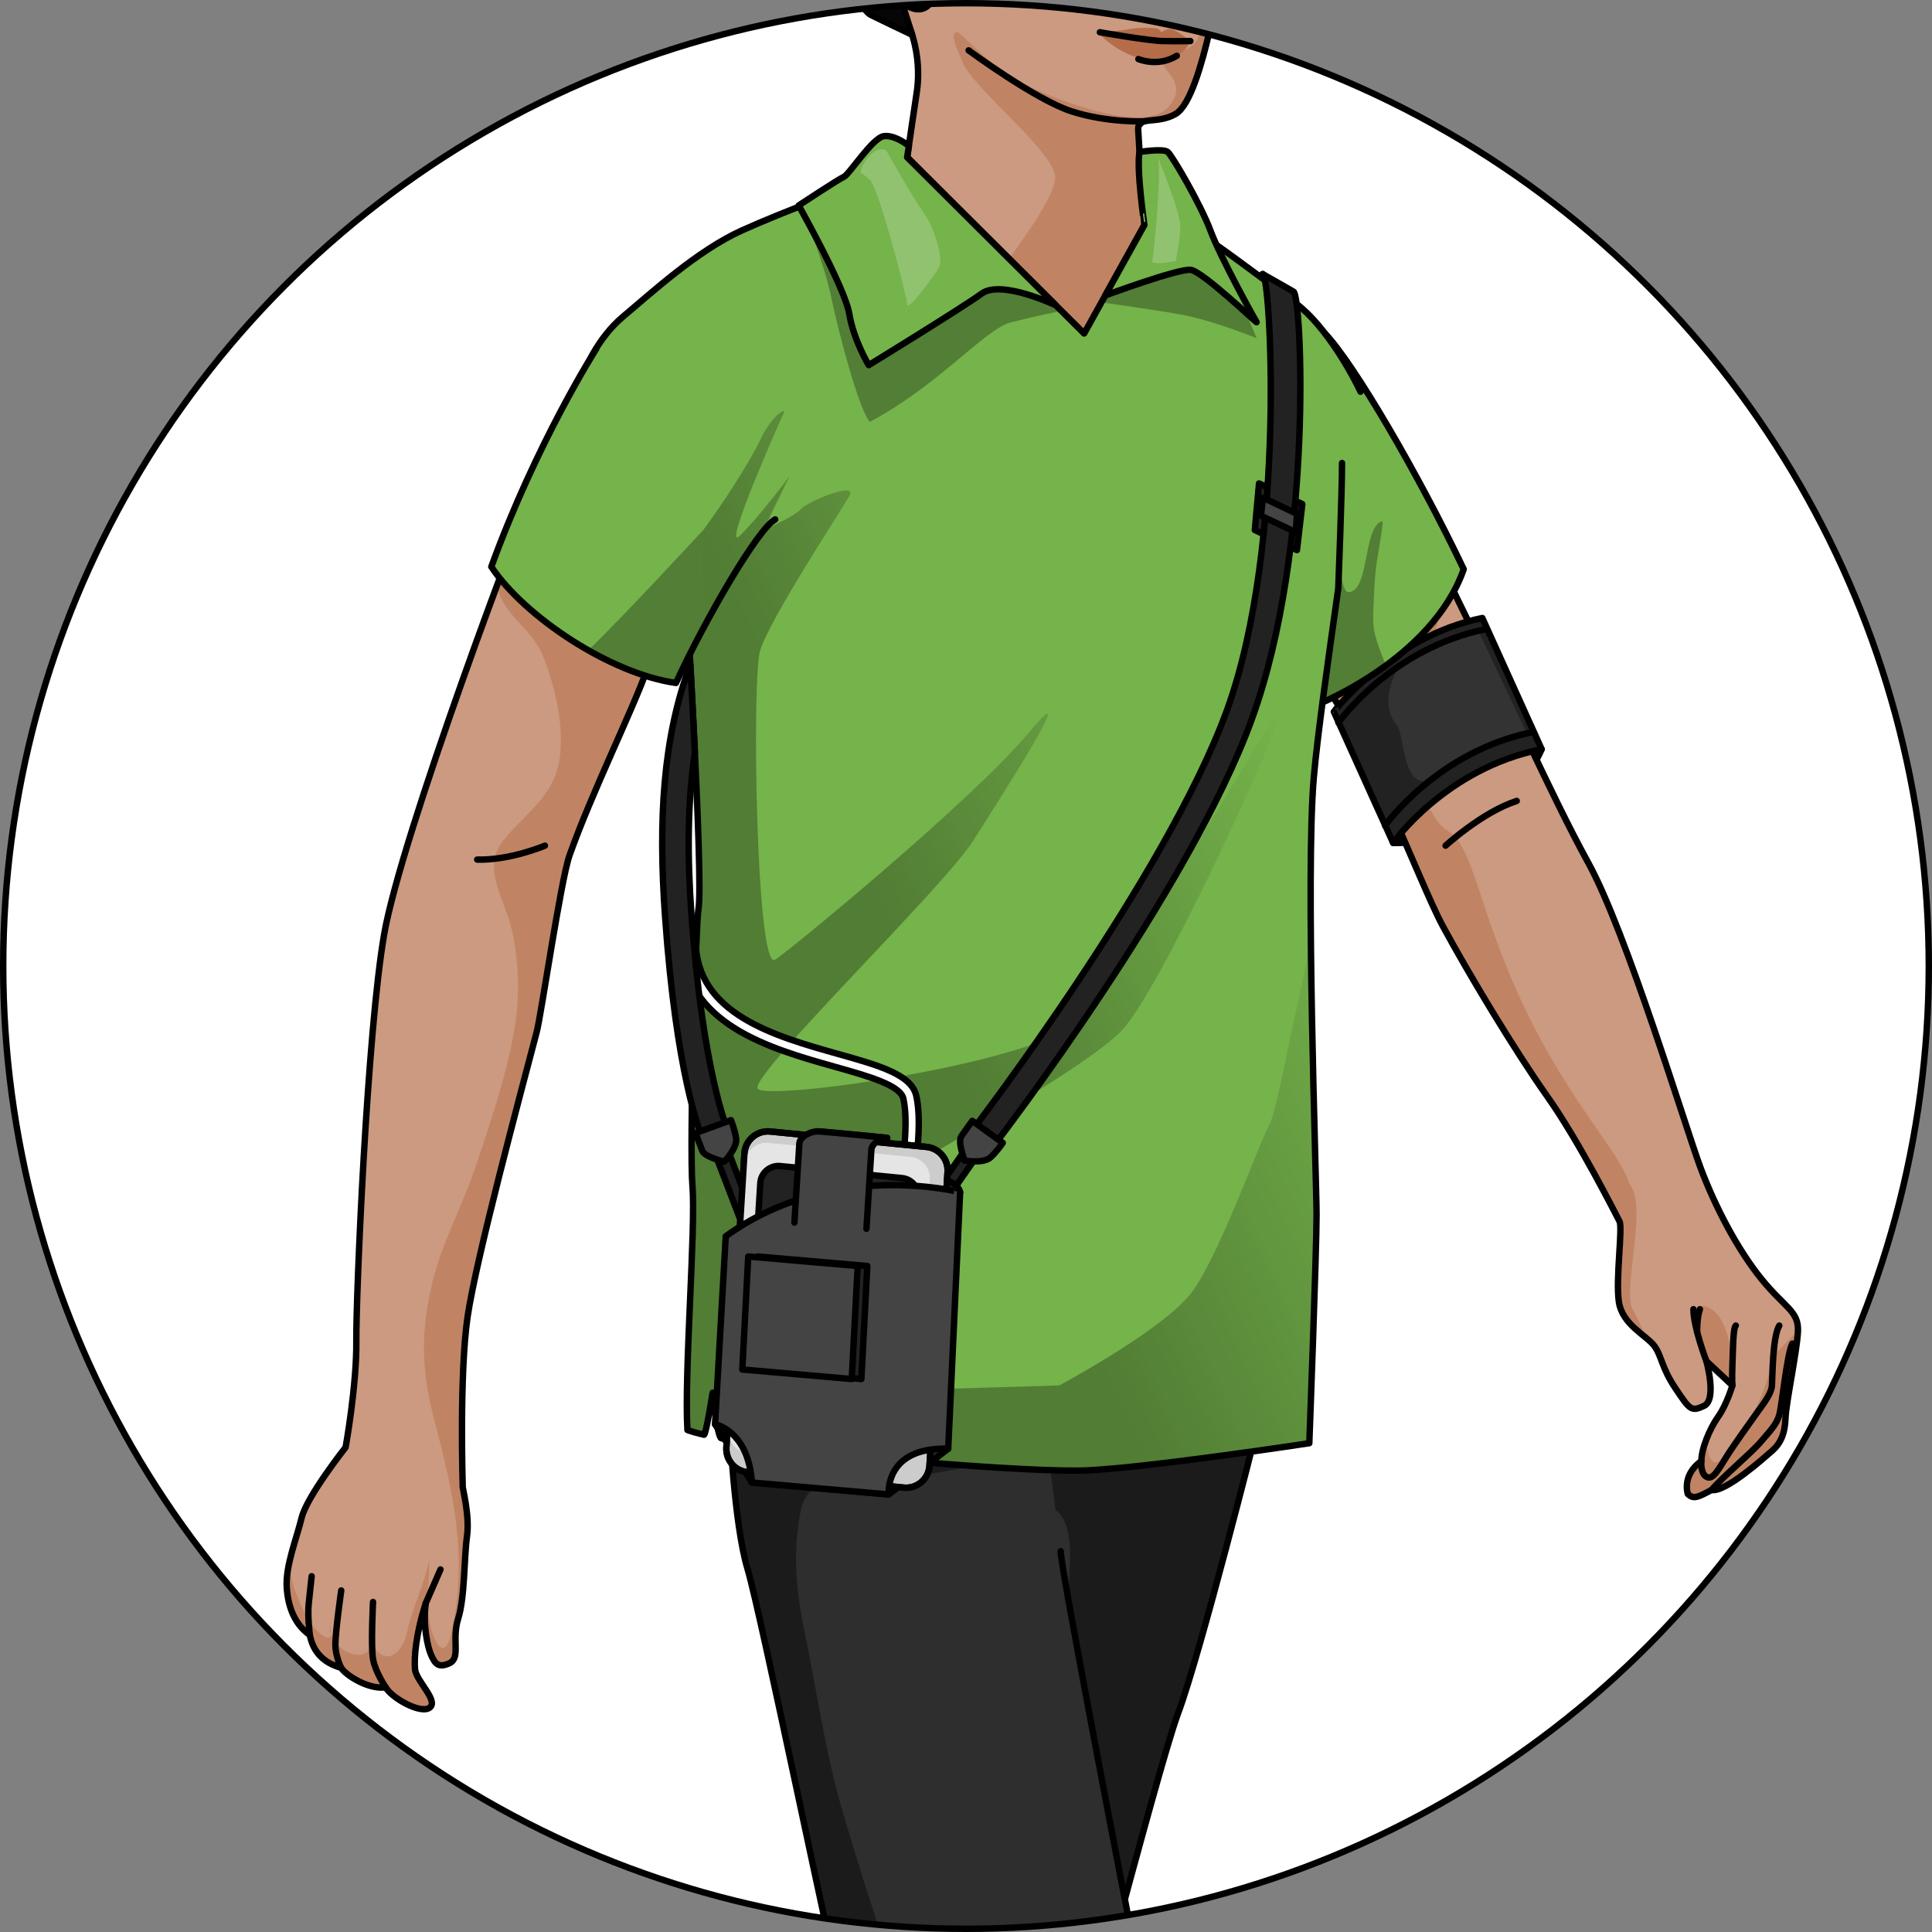 <?xml version="1.0" encoding="utf-8"?>
<!-- Generator: Adobe Illustrator 26.4.1, SVG Export Plug-In . SVG Version: 6.00 Build 0)  -->
<svg version="1.1" id="Camada_1" xmlns="http://www.w3.org/2000/svg" xmlns:xlink="http://www.w3.org/1999/xlink" x="0px" y="0px"
	 width="301px" height="301px" viewBox="0 0 301 301" enable-background="new 0 0 301 301" xml:space="preserve">
<rect x="0" y="0" width="301" height="301" fill="#808080" stroke="none"/>
<g>
	<g>
		<defs>
			<circle id="SVGID_1_" cx="150.5" cy="150.5" r="150"/>
		</defs>
		<clipPath id="SVGID_00000117676602042575632080000005219817462426296448_">
			<use xlink:href="#SVGID_1_"  overflow="visible"/>
		</clipPath>
		<g clip-path="url(#SVGID_00000117676602042575632080000005219817462426296448_)">
			<circle fill="#FFFFFF" cx="150.5" cy="150.5" r="150"/>
			<g>
				<path fill="#222222" stroke="#000000" stroke-linecap="round" stroke-linejoin="round" stroke-miterlimit="10" d="
					M240.184,116.729c0,0-5.886,14.905-23.138,14.597l-1.262-17.296L240.184,116.729z"/>
				<g>
					<g>
						<path fill="#EFEFEF" d="M112.325,426.448l6.068,4.704l-6.068,8.248H90.221c0,0-4.168-7.583-4.168-8.365
							c0-0.782,1.303-5.992,1.303-5.992l8.597-5.21"/>
						<path fill="#2E2E2E" d="M195.775,222.793c0,0-8.683,34.592-12.203,44.049c-3.52,9.458-17.236,64.137-20.822,72.351
							c-3.585,8.213-33.047,49.156-33.92,54.243c-0.873,5.089-2.293,11.989-2.817,16.423c-0.523,4.434-4.93,6.535-5.909,9.462
							c-0.978,2.928,2.253,4.911-0.913,5.32c-3.167,0.41-5.185,1.075-5.185,1.075l3.315,2.89c0,0-15.612,4.941-21.434,4.181
							c-5.82-0.76-10.947-6.967-10.947-6.967s3.331-5.53,2.57-8.042c-0.759-2.512,0.359-10.415,0.868-11.994
							c0.509-1.579,6.495-3.173,6.495-3.173s-0.95-11.114,1.424-15.232c2.372-4.116,15.733-30.636,18.006-38.342
							c2.274-7.705,4.846-12.978,7.714-15.819c2.868-2.843,5.187-3.874,5.776-5.914c0.588-2.043,0.484-4.204,1.773-7.554
							c1.289-3.35,2.831-3.955,2.546-4.976c-0.287-1.022,1.239-14.067,1.239-15.241c0-1.173-2.581-74.862-2.581-74.862
							L195.775,222.793z"/>
						<path fill="#1B1B1B" d="M183.572,266.843c3.52-9.457,12.203-44.049,12.203-44.049l-65.006,1.877c0,0,0.041,1.17,0.112,3.215
							c2.186,0.245,4.379,0.588,6.63,1.309c4.721,1.51,9.081,2.036,13.961,2.655c3.462,0.439,10.539,1.33,13.257,3.637
							c2.134,1.812,2.112,6.499,1.9,9.004c-0.126,1.485,0.096,4.302-0.274,5.603c-0.497,1.757-1.868,2.163-3.178,3.321
							c-3.073,2.718-7.134,6.905-9.235,10.458c-3.058,5.171-3.772,10.607-7.63,15.567c-3.062,3.939-6.612,7.147-10.649,10.076
							c-0.799,0.579-1.678,1.157-2.582,1.749c0.166,4.883,0.269,8.036,0.269,8.27c0,1.174-1.526,14.219-1.239,15.241
							c0.286,1.022-1.257,1.626-2.546,4.976c-0.804,2.09-1.066,3.718-1.292,5.142c0.242,1.293,0.481,2.587,0.718,3.875
							c1.91,10.384,4.081,22.334,0.518,32.466c-1.455,4.134-2.514,4.469-5.924,6.755c-2.801,1.878-2.168,3.307-2.638,6.725
							c-0.79,5.752-1.118,11.626-1.365,17.471c-0.203,4.83,1.242,11.054,0.017,15.732c-1.105,4.214-13.138,5.92-12.579,8.245
							c0.46,1.912,6.733,1.709,6.613,3.737c-0.124,2.093-6.384,1.708-7.678,1.656c-4.979-0.205-9.721-6.141-14.258-5.276
							c0.514,3.033,2.47,4.942,4.948,6.939c3.342,2.694,6.933,1.388,10.274,3.32c-2.104,4.246-7.885,5.072-12.626,5.897
							c0.526,0.155,1.056,0.286,1.596,0.356c5.823,0.76,21.434-4.181,21.434-4.181l-3.315-2.89c0,0,2.018-0.665,5.185-1.075
							c3.166-0.409-0.065-2.392,0.913-5.32c0.979-2.928,5.387-5.028,5.909-9.462c0.524-4.434,1.944-11.334,2.817-16.423
							c0.874-5.088,30.335-46.03,33.92-54.243C166.336,330.98,180.052,276.3,183.572,266.843z"/>
						<path fill="none" stroke="#000000" stroke-linecap="round" stroke-linejoin="round" stroke-miterlimit="10" d="
							M195.775,222.793c0,0-8.683,34.592-12.203,44.049c-3.52,9.458-17.236,64.137-20.822,72.351
							c-3.585,8.213-33.047,49.156-33.92,54.243c-0.873,5.089-2.293,11.989-2.817,16.423c-0.523,4.434-4.93,6.535-5.909,9.462
							c-0.978,2.928,2.253,4.911-0.913,5.32c-3.167,0.41-5.185,1.075-5.185,1.075l3.315,2.89c0,0-15.612,4.941-21.434,4.181
							c-5.82-0.76-10.947-6.967-10.947-6.967s3.331-5.53,2.57-8.042c-0.759-2.512,0.359-10.415,0.868-11.994
							c0.509-1.579,6.495-3.173,6.495-3.173s-0.95-11.114,1.424-15.232c2.372-4.116,15.733-30.636,18.006-38.342
							c2.274-7.705,4.846-12.978,7.714-15.819c2.868-2.843,5.187-3.874,5.776-5.914c0.588-2.043,0.484-4.204,1.773-7.554
							c1.289-3.35,2.831-3.955,2.546-4.976c-0.287-1.022,1.239-14.067,1.239-15.241c0-1.173-2.581-74.862-2.581-74.862
							L195.775,222.793z"/>
						<path fill="#746060" d="M115.666,429.11c0,0,2.157,1.428,3.275,2.543c1.118,1.115,3.786,11.93,7.311,17.059
							c3.526,5.128,11.195,6.921,14.217,8.034c3.024,1.114,5.941,4.234,5.518,8.09c-0.422,3.857-8.875,4.549-12.385,4.186
							c-3.508-0.364-24.98-8.452-31.23-12.263c-6.251-3.81-20.936-7.043-22.029-8.303c-1.093-1.259-1.82-4.653-1.707-5.321
							c0.115-0.667,0.868-5.061,2.991-9.103c2.121-4.04,2.974-6.439,4.272-6.172c1.299,0.267,4.939,7.991,10.437,7.862
							C101.835,435.594,112.741,428.681,115.666,429.11z"/>
						<path fill="#5F4848" d="M145.987,464.835c0.241-2.191-0.6-4.144-1.923-5.626c-2.524,0.35-5.023,1.139-7.482,1.548
							c-6.412,1.069-14.953,0.589-20.958-2.107c-5.202-2.336-6.901-7.156-9.971-11.553c-2.809-4.022-5.775-6.157-10.178-2.892
							c-1.778,1.319-2.362,3.121-4.736,3.478c-3.447,0.518-6.935-1.773-8.822-4.503c-1.302-1.883-1.664-4.095-1.559-6.322
							c-1.169,3.058-1.636,5.763-1.724,6.275c-0.113,0.668,0.614,4.062,1.707,5.321c1.093,1.26,15.778,4.493,22.029,8.303
							c6.25,3.81,27.722,11.899,31.23,12.263C137.112,469.384,145.565,468.692,145.987,464.835z"/>
						<path fill="none" stroke="#000000" stroke-linecap="round" stroke-linejoin="round" stroke-miterlimit="10" d="
							M115.666,429.11c0,0,2.157,1.428,3.275,2.543c1.118,1.115,3.786,11.93,7.311,17.059c3.526,5.128,11.195,6.921,14.217,8.034
							c3.024,1.114,5.941,4.234,5.518,8.09c-0.422,3.857-8.875,4.549-12.385,4.186c-3.508-0.364-24.98-8.452-31.23-12.263
							c-6.251-3.81-20.936-7.043-22.029-8.303c-1.093-1.259-1.82-4.653-1.707-5.321c0.115-0.667,0.868-5.061,2.991-9.103
							c2.121-4.04,2.974-6.439,4.272-6.172c1.299,0.267,4.939,7.991,10.437,7.862C101.835,435.594,112.741,428.681,115.666,429.11z"
							/>
						<path fill="#EFEFEF" d="M78.635,443.134c0,0,3.406,5.136,13.728,8.811c10.323,3.676,23.13,11.813,32.617,12.971
							c9.485,1.156,16.4,1.99,16.699-2.726c2.145-0.703,3.758-0.86,3.758-0.86l0.635,3.043l1.06,3.516c0,0-5.305,3.851-14.844,1.857
							c-9.538-1.993-17.255-2.125-26.063-7.684c-8.809-5.559-11.993-5.035-16.252-5.885c-4.261-0.848-12.069-4.604-13.5-6.678
							C77.018,445.623,78.635,443.134,78.635,443.134z"/>
						<path fill="none" stroke="#000000" stroke-linecap="round" stroke-linejoin="round" stroke-miterlimit="10" d="
							M78.635,443.134c0,0,3.406,5.136,13.728,8.811c10.323,3.676,23.13,11.813,32.617,12.971c9.485,1.156,16.4,1.99,16.699-2.726
							c2.145-0.703,3.758-0.86,3.758-0.86l0.635,3.043l1.06,3.516c0,0-5.305,3.851-14.844,1.857
							c-9.538-1.993-17.255-2.125-26.063-7.684c-8.809-5.559-11.993-5.035-16.252-5.885c-4.261-0.848-12.069-4.604-13.5-6.678
							C77.018,445.623,78.635,443.134,78.635,443.134z"/>
						<path fill="#CB9A80" d="M209.797,56.3c0,0,16.545,36.257,20.593,43.649c4.048,7.392,11.166,23.772,17.072,34.498
							c5.909,10.725,15.138,41.186,17.425,47.346c2.287,6.16,5.809,12.85,9.504,17.424c3.696,4.577,5.896,5.017,5.719,8.273
							c-0.175,3.256-1.848,11.001-1.934,13.465c-0.089,2.464-0.793,3.96-2.113,5.104c-1.32,1.145-7.304,6.513-9.417,6.072
							c-2.112,1.145-2.816,1.496-3.696,0.616c-0.44-1.672,0.088-3.696,2.113-5.104c0-1.935,1.32-5.104,2.64-6.953
							c1.319-1.848,2.2-4.84,2.2-4.84l-4.048-3.784c0,0,1.672,5.984-0.352,6.953c-2.024,0.967-2.229,0.616-4.473-2.72
							c-2.243-3.336-2.127-5.113-3.359-6.697c-1.232-1.583-4.929-3.255-5.457-6.776c-0.528-3.52,0.627-11.584,0.098-12.553
							c-0.527-0.967-6.167-12.264-11.27-19.48c-5.105-7.216-12.255-19.128-16.214-26.431c-3.96-7.305-12.517-31.441-21.354-41.676"
							/>
						<g>
							<path fill="#C08464" d="M254.349,203.97c-1.651-2.8,2.472-16.306-0.511-19.536c-1.405-4.905-8.988-12.149-16.273-27.35
								c-7.283-15.2-7.916-25.333-12.033-27.664c-4.116-2.329-7.6-16.671-5.067-21.421c2.378-4.46,4.757-16.457,5.039-17.905
								c-2.976-6.228-6.604-14.019-9.623-20.555l-8.594,5.166l-3.814,27.979c8.837,10.235,17.394,34.372,21.354,41.676
								c3.959,7.304,11.109,19.215,16.214,26.431c5.103,7.217,10.743,18.513,11.27,19.48c0.528,0.969-0.627,9.033-0.098,12.553
								c0.395,2.63,2.557,4.229,4.14,5.529C255.8,206.823,255.139,205.308,254.349,203.97z"/>
							<path fill="#C08464" d="M276.283,211.186c-0.923,4.664-2.595,8.976-6.49,14.524c-3.869,5.514-3.937-1.398-3.938-1.484
								c-0.475,1.234-0.792,2.473-0.792,3.417c-2.025,1.408-2.553,3.432-2.113,5.104c0.88,0.88,1.584,0.528,3.696-0.616
								c2.113,0.441,8.096-4.928,9.417-6.072c1.32-1.144,2.024-2.64,2.113-5.104c0.087-2.464,1.76-10.208,1.934-13.465
								c0.006-0.102,0.002-0.194,0.004-0.292C278.964,208.472,277.639,209.878,276.283,211.186z"/>
							<path fill="#C08464" d="M264.843,209.074l1.598,8.223c0.286-2.098-0.586-5.231-0.586-5.231l3.803,3.556
								c0.443-3.771-0.137-9.715-3.012-11.652C262.863,201.418,264.843,209.074,264.843,209.074z"/>
							<path fill="#C08464" d="M269.014,218.263c0.071-0.141,0.138-0.297,0.201-0.481
								C269.152,217.939,269.086,218.1,269.014,218.263z"/>
						</g>
						<path fill="none" stroke="#000000" stroke-linecap="round" stroke-linejoin="round" stroke-miterlimit="10" d="M209.797,56.3
							c0,0,16.545,36.257,20.593,43.649c4.048,7.392,11.166,23.772,17.072,34.498c5.909,10.725,15.138,41.186,17.425,47.346
							c2.287,6.16,5.809,12.85,9.504,17.424c3.696,4.577,5.896,5.017,5.719,8.273c-0.175,3.256-1.848,11.001-1.934,13.465
							c-0.089,2.464-0.793,3.96-2.113,5.104c-1.32,1.145-7.304,6.513-9.417,6.072c-2.112,1.145-2.816,1.496-3.696,0.616
							c-0.44-1.672,0.088-3.696,2.113-5.104c0-1.935,1.32-5.104,2.64-6.953c1.319-1.848,2.2-4.84,2.2-4.84l-4.048-3.784
							c0,0,1.672,5.984-0.352,6.953c-2.024,0.967-2.229,0.616-4.473-2.72c-2.243-3.336-2.127-5.113-3.359-6.697
							c-1.232-1.583-4.929-3.255-5.457-6.776c-0.528-3.52,0.627-11.584,0.098-12.553c-0.527-0.967-6.167-12.264-11.27-19.48
							c-5.105-7.216-12.255-19.128-16.214-26.431c-3.96-7.305-12.517-31.441-21.354-41.676"/>
						<g>
							<path fill="#222222" stroke="#000000" stroke-linecap="round" stroke-linejoin="round" stroke-miterlimit="10" d="
								M230.943,96.283l9.242,20.446c-14.953,2.956-23.138,14.597-23.138,14.597l-9.242-20.446
								C207.804,110.879,216.839,99.136,230.943,96.283z"/>
							<path fill="#333333" d="M230.18,97.988c0,0-11.284,2.99-12.989,7.298s-0.605,6.453,0.495,7.828
								c1.1,1.375,0.77,8.911,4.511,8.636c0,0,8.323-6.085,15.686-7.498L230.18,97.988z"/>
							<path fill="none" stroke="#000000" stroke-linecap="round" stroke-linejoin="round" stroke-miterlimit="10" d="
								M238.923,114.03c-14.953,2.956-23.138,14.597-23.138,14.597"/>
							<path fill="none" stroke="#000000" stroke-linecap="round" stroke-linejoin="round" stroke-miterlimit="10" d="
								M231.658,97.988c-14.953,2.956-23.138,14.597-23.138,14.597"/>
						</g>
						<path fill="none" stroke="#000000" stroke-linecap="round" stroke-linejoin="round" stroke-miterlimit="10" d="
							M265.855,212.066c0,0-2.024-5.28-2.024-8.096"/>
						<path fill="none" stroke="#000000" stroke-linecap="round" stroke-linejoin="round" stroke-miterlimit="10" d="
							M264.413,207.541c0,0-0.055-2.252,0.43-3.571"/>
						<path fill="none" stroke="#000000" stroke-linecap="round" stroke-linejoin="round" stroke-miterlimit="10" d="
							M269.904,215.85c0,0-0.089-0.968,0-3.168c0.088-2.201,0.088-5.808,0.528-6.161"/>
						<path fill="none" stroke="#000000" stroke-linecap="round" stroke-linejoin="round" stroke-miterlimit="10" d="
							M265.064,227.643c0,0-0.177,1.877,0.792,2.435c0.968,0.558,1.76-0.939,3.08-3.051c1.32-2.112,3.96-5.72,4.752-6.865
							c0.793-1.143,2.287-2.904,2.376-4.311c0.089-1.408,0.089-7.568,1.144-9.329"/>
						<path fill="none" stroke="#000000" stroke-linecap="round" stroke-linejoin="round" stroke-miterlimit="10" d="
							M266.647,232.131c1.76-2.053,6.249-5.808,7.657-7.48c1.408-1.672,2.464-2.64,2.904-4.224c0.44-1.584,1.145-9.241,2.024-11.09"
							/>
						<path id="changecolor_00000011717187360595506550000008678104809083935637_" fill="#75B34B" d="M205.06,109.852
							c0,0,18.054-7.087,22.983-21.168c-7.041-14.784-17.156-32.092-21.617-36.726"/>
						<path opacity="0.3" d="M215.39,81.199c-3.058,0.657-1.983,11.075-5.324,11.051c-1.917-0.014-1.617-14.373-0.955-15.852
							l-3.361,4.211l-0.689,29.244c0,0,5.25-2.065,10.861-6.172c-0.96-2.49-2.115-4.865-1.989-7.819
							c0.113-2.675,0.163-5.364,0.517-8.02C214.504,87.432,215.61,81.152,215.39,81.199z"/>
						<path fill="none" stroke="#000000" stroke-linecap="round" stroke-linejoin="round" stroke-miterlimit="10" d="
							M205.06,109.852c0,0,18.054-7.087,22.983-21.168c-7.041-14.784-17.156-32.092-21.617-36.726"/>
						<path fill="#EFEFEF" d="M210.088,452.517c0,0-1.641-7.366-1.876-7.717c-0.235-0.353-11.381,2.112-11.968,2.229
							c-0.588,0.117-8.214,7.979-8.918,8.213c-0.704,0.235,1.055,10.905,1.055,10.905l3.756,5.639l7.979,1.76
							c0,0,7.978-7.627,8.213-8.331c0.235-0.703,4.019-6.571,3.535-7.275C211.38,457.237,210.088,452.517,210.088,452.517z"/>
						<path fill="none" stroke="#000000" stroke-linecap="round" stroke-linejoin="round" stroke-miterlimit="10" d="
							M210.088,452.517c0,0-1.641-7.366-1.876-7.717c-0.235-0.353-11.381,2.112-11.968,2.229c-0.588,0.117-8.214,7.979-8.918,8.213
							c-0.704,0.235,1.055,10.905,1.055,10.905l3.756,5.639l7.979,1.76c0,0,7.978-7.627,8.213-8.331
							c0.235-0.703,4.019-6.571,3.535-7.275C211.38,457.237,210.088,452.517,210.088,452.517z"/>
						<path fill="#CB9A80" d="M92.884,54.363c0,0-3.182,6.54-7.547,16.567c-4.362,10.027-22.799,59.323-25.467,74.52
							c-2.67,15.199-4.426,56.652-4.357,63.542c0.069,6.889-1.668,16.5-1.668,16.5s-6.029,7.616-6.849,10.97
							c-0.822,3.353-2.538,7.529-2.321,10.877c0.218,3.35,1.445,5.891,3.592,7.383c0.519,2.694,2.187,4.364,4.875,5.111
							c0.792,1.231,4.359,3.449,6.942,3.038c0.971,1.71,5.542,4.265,6.894,3.148c1.353-1.116-2.173-4.133-2.322-5.986
							c-0.148-1.85,0.116-5.378,1.677-10.257c-0.479,3.389,0.296,6.914,0.86,8.122c0.563,1.207,1.047,2.062,2.838,1.223
							c1.789-0.841,0.306-3.639,1.359-6.966c1.055-3.328,0.902-9.538,1.37-12.814c0.465-3.276-0.783-7.769-0.669-7.757
							c0,0-0.553-17.437,0.756-26.415c1.31-8.979,8.134-34.347,10.769-44.388c0.728-2.778,3.763-23.726,5.119-27.534
							c3.544-9.957,9.688-22.277,12.186-29.228c3.452-9.61,9.96-14.693,9.96-14.693"/>
						<g>
							<path fill="#C08464" d="M108.915,91.157c-2.122-2.489-4.579-4.806-6.954-7.208C98.872,80.825,91.368,70.56,86.01,69.392
								c-0.221,0.505-0.445,1.014-0.673,1.539c-1.441,3.31-4.415,10.902-7.85,20.133c0.048,0.483,0.141,0.96,0.306,1.431
								c1.251,3.586,5.14,5.8,6.631,9.32c2.155,5.086,3.938,12.817,2.346,18.22c-1.379,4.679-5.644,7.388-8.48,11.075
								c-3.131,4.068,0.09,8.637,1.249,12.984c1.258,4.719,1.494,10.55,0.721,15.525c-1.161,7.464-3.771,14.982-6.173,22.166
								c-2.012,6.029-5.152,11.646-6.644,17.72c-1.902,7.741-1.861,13.776,0.159,21.478c3.036,11.578,5.321,21.39,2.747,33.304
								c-1.039,4.808-2.82,1.636-3.45-1.584c-0.627-3.206,0.075-6.498-0.018-9.703c-0.774,3.935-2.661,7.476-3.482,11.304
								c-0.925,4.311-4.523,5.482-5.717,0.412c1.077,4.858-4.996,3.361-6.149-0.077c-0.255,1.73-3.289-1.521-3.897-2.94
								c-0.766-1.789-2.009-4.158-2.304-6.262c-0.11-0.79-0.149-1.615-0.154-2.451c-0.358,1.513-0.592,3.002-0.504,4.354
								c0.218,3.35,1.445,5.891,3.592,7.383c0.519,2.694,2.187,4.364,4.875,5.111c0.792,1.231,4.359,3.449,6.942,3.038
								c0.971,1.71,5.542,4.265,6.894,3.148c1.353-1.116-2.173-4.133-2.322-5.986c-0.148-1.85,0.116-5.378,1.677-10.257
								c-0.479,3.389,0.296,6.914,0.86,8.122c0.563,1.207,1.047,2.062,2.838,1.223c1.789-0.841,0.306-3.639,1.359-6.966
								c1.055-3.328,0.902-9.538,1.37-12.814c0.465-3.276-0.783-7.769-0.669-7.757c0,0-0.553-17.437,0.756-26.415
								c1.31-8.979,8.134-34.347,10.769-44.388c0.728-2.778,3.763-23.726,5.119-27.534c3.544-9.957,9.688-22.277,12.186-29.228
								C103.172,97.747,106.717,93.418,108.915,91.157z"/>
							<path fill="#C08464" d="M51.364,253.13c-0.057,0.532,0.012,1.037,0.169,1.507C51.581,254.316,51.544,253.842,51.364,253.13z"
								/>
						</g>
						<path fill="none" stroke="#000000" stroke-linecap="round" stroke-linejoin="round" stroke-miterlimit="10" d="M92.884,54.363
							c0,0-3.182,6.54-7.547,16.567c-4.362,10.027-22.799,59.323-25.467,74.52c-2.67,15.199-4.426,56.652-4.357,63.542
							c0.069,6.889-1.668,16.5-1.668,16.5s-6.029,7.616-6.849,10.97c-0.822,3.353-2.538,7.529-2.321,10.877
							c0.218,3.35,1.445,5.891,3.592,7.383c0.519,2.694,2.187,4.364,4.875,5.111c0.792,1.231,4.359,3.449,6.942,3.038
							c0.971,1.71,5.542,4.265,6.894,3.148c1.353-1.116-2.173-4.133-2.322-5.986c-0.148-1.85,0.116-5.378,1.677-10.257
							c-0.479,3.389,0.296,6.914,0.86,8.122c0.563,1.207,1.047,2.062,2.838,1.223c1.789-0.841,0.306-3.639,1.359-6.966
							c1.055-3.328,0.902-9.538,1.37-12.814c0.465-3.276-0.783-7.769-0.669-7.757c0,0-0.553-17.437,0.756-26.415
							c1.31-8.979,8.134-34.347,10.769-44.388c0.728-2.778,3.763-23.726,5.119-27.534c3.544-9.957,9.688-22.277,12.186-29.228
							c3.452-9.61,9.96-14.693,9.96-14.693"/>
						<path fill="none" stroke="#000000" stroke-linecap="round" stroke-linejoin="round" stroke-miterlimit="10" d="
							M60.083,262.871c0,0-1.595-2.351-1.958-4.34c-0.364-1.989-0.007-8.948-0.007-8.948"/>
						<path fill="none" stroke="#000000" stroke-linecap="round" stroke-linejoin="round" stroke-miterlimit="10" d="
							M53.141,259.833c0,0-0.856-1.698-0.89-3.536c-0.034-1.839,0.912-8.505,0.912-8.505"/>
						<path fill="none" stroke="#000000" stroke-linecap="round" stroke-linejoin="round" stroke-miterlimit="10" d="
							M48.266,254.722c0,0-0.367-3.022-0.172-4.836c0.194-1.813,0.461-4.309,0.461-4.309"/>
						
							<line fill="none" stroke="#000000" stroke-linecap="round" stroke-linejoin="round" stroke-miterlimit="10" x1="66.331" y1="249.776" x2="68.627" y2="244.517"/>
						<path fill="#2E2E2E" d="M165.267,241.685c-0.352,0.939,11.265,61.012,11.969,64.414c0.704,3.404,0.611,12.904,0.846,15.603
							c0.235,2.699,2.907,11.39,4.082,16.788c1.172,5.398-1.761,12.907-1.761,12.907s2.23,9.739,2.699,11.382
							c0.468,1.644,2.464,7.979,3.285,10.678c0.822,2.699,13.981,39.542,18.087,45.351c4.107,5.808-3.169,10.56-3.169,10.56
							s5.44,2.582,6.555,2.758c1.115,0.175,0.41,2.404,0.586,3.812c0.176,1.409,2.875,3.756,3.345,5.575
							c0.468,1.817-1.467,9.62-1.467,9.62s-1.642-4.693-10.912-1.232c-9.27,3.462-10.737,16.605-10.737,16.605
							s-0.762-3.136-2.17-1.493c-1.665,1.942-1.309-3.28-2.347-5.516c-0.762-1.642-0.385,3.31-4.693,0.118
							c-1.432-1.061-3.991-9.302-3.991-12.119c0-2.817-4.4-7.745-8.624-11.617c-4.225-3.872-18.129-64.067-20.241-73.922
							c-2.113-9.857-7.041-17.954-7.041-21.121c0-3.168-5.632-19.361-7.744-27.084c-2.111-7.724-13.258-62.328-15.371-69.353
							c-2.112-7.025-2.816-22.943-2.816-22.943l48.391-5.158"/>
						<g>
							<path fill="#1B1B1B" d="M210.324,451.134c0,0,1.472-5.938,1.538-8.661c-1.023,0.54-2.631,0.639-3.527,0.733
								c-7.768,0.817-13.102,4.741-19.322,9.328c-3.529,2.603-3.74-1.388-2-3.885c1.833-2.627,8.323-4.719,8.813-7.398
								c-3.189-0.518-7.587,3.765-10.16,5.41c-2.741,1.751-5.397,2.171-4.758-2.271c0.166-1.157,1.381-2.493,1.381-3.637
								c0-0.441-0.855-0.782-0.934-1.344c-0.099-0.72,0.005-1.537,0.006-2.266c0.006-4.532-1.282-4.852-4.216-7.665
								c-2.471-2.371-3.801-5.816-5.511-8.709c-3.699-6.261-7.451-11.615-9.481-18.76c-1.869-6.575-4.083-12.754-5.257-19.509
								c-1.229-7.063-2.077-14.182-3.12-21.273c-0.47-3.195-1.268-6.439-1.385-9.665c-0.104-2.9-1.122-4.541-1.948-7.289
								c0.786-0.33,1.49-0.224,2.334-0.061c0.538-2.267-2.724-7.413-3.793-9.359c-1.481-2.699-1.932-5.702-2.927-8.635
								c-1.226-3.616-2.629-7.168-3.96-10.746c-2.308-6.2-4.232-12.33-6.279-18.557c-1.578-4.8-3.032-9.603-4.469-14.448
								c-2.771-9.344-4.027-18.746-6.004-28.239c-1.303-6.261-1.871-12.371-0.627-18.666c0.916-4.632,3.947-4.381,8.327-4.605
								c9.794-0.503,19.686-2.716,29.262-5.019c-0.298-0.955-1.538-1.548-2.5-2.001c-4.107-1.933-9.549-3.091-13.981-3.866
								c-2.252-0.394-4.53-0.85-6.823-1.317l-25.366,2.703c0,0,0.704,15.918,2.816,22.943c2.113,7.025,13.26,61.629,15.371,69.353
								c2.113,7.724,7.744,23.917,7.744,27.084c0,3.168,4.929,11.264,7.041,21.121c2.112,9.855,16.016,70.051,20.241,73.922
								c4.224,3.873,8.624,8.8,8.624,11.617c0,2.817,2.558,11.058,3.991,12.119c4.308,3.192,3.93-1.76,4.693-0.118
								c1.037,2.236,0.682,7.458,2.347,5.516c1.408-1.643,2.17,1.493,2.17,1.493s1.466-13.143,10.737-16.605
								C208.682,446.442,210.324,451.134,210.324,451.134z"/>
							<path fill="#1B1B1B" d="M201.504,437.364c0.162,1.24,4.874,1.032,5.901,1.135c0.661,0.066,1.786,0.131,2.836,0.379
								c-0.834-1.101-1.697-2.163-1.795-2.94c-0.118-0.949,0.152-2.258,0.008-3.073c-0.466,0.608-1.349,1.16-1.943,1.504
								C205.654,434.868,201.348,436.168,201.504,437.364z"/>
							<path fill="#1B1B1B" d="M202.433,431.707c0.528-0.15,1.543-0.447,2.58-0.653c-1.791-0.777-3.707-1.686-3.707-1.686
								s0.761-0.499,1.652-1.368c-4.544,0.83-8.775,4.782-12.289,7.281C194.496,435.635,198.769,432.752,202.433,431.707z"/>
						</g>
						<path fill="none" stroke="#000000" stroke-linecap="round" stroke-linejoin="round" stroke-miterlimit="10" d="
							M165.267,241.685c-0.352,0.939,11.265,61.012,11.969,64.414c0.704,3.404,0.611,12.904,0.846,15.603
							c0.235,2.699,2.907,11.39,4.082,16.788c1.172,5.398-1.761,12.907-1.761,12.907s2.23,9.739,2.699,11.382
							c0.468,1.644,2.464,7.979,3.285,10.678c0.822,2.699,13.981,39.542,18.087,45.351c4.107,5.808-3.169,10.56-3.169,10.56
							s5.44,2.582,6.555,2.758c1.115,0.175,0.41,2.404,0.586,3.812c0.176,1.409,2.875,3.756,3.345,5.575
							c0.468,1.817-1.467,9.62-1.467,9.62s-1.642-4.693-10.912-1.232c-9.27,3.462-10.737,16.605-10.737,16.605
							s-0.762-3.136-2.17-1.493c-1.665,1.942-1.309-3.28-2.347-5.516c-0.762-1.642-0.385,3.31-4.693,0.118
							c-1.432-1.061-3.991-9.302-3.991-12.119c0-2.817-4.4-7.745-8.624-11.617c-4.225-3.872-18.129-64.067-20.241-73.922
							c-2.113-9.857-7.041-17.954-7.041-21.121c0-3.168-5.632-19.361-7.744-27.084c-2.111-7.724-13.258-62.328-15.371-69.353
							c-2.112-7.025-2.816-22.943-2.816-22.943l48.391-5.158"/>
						<path fill="#746060" d="M230.831,465.848c0,0-1.264-5.443-3.727-6.969c-2.465-1.525-8.683,0.47-11.265-1.525
							c-2.581-1.995-4.811-5.162-7.509-4.811c-2.699,0.352-8.213,0.352-11.147,9.622c-2.934,9.269-3.051,10.208-6.103,8.447
							c-1.642,2.582-0.566,16.663,2.124,19.48c7.968-3.104,17.364-8.272,17.364-8.272s9.145-8.039,9.497-8.157
							C220.415,473.547,230.831,465.848,230.831,465.848z"/>
						<path fill="#5F4848" d="M210.567,481.82c0,0,0.549-0.483,1.378-1.208c-1.673-3.102-5.583-4.072-8.573-5.562
							c-3.179-1.585-6.109-3.66-8.311-6.412c-1.18,3.115-1.895,3.177-3.981,1.974c-1.642,2.582-0.566,16.663,2.124,19.48
							C201.171,486.988,210.567,481.82,210.567,481.82z"/>
						<path fill="none" stroke="#000000" stroke-linecap="round" stroke-linejoin="round" stroke-miterlimit="10" d="
							M230.831,465.848c0,0-1.264-5.443-3.727-6.969c-2.465-1.525-8.683,0.47-11.265-1.525c-2.581-1.995-4.811-5.162-7.509-4.811
							c-2.699,0.352-8.213,0.352-11.147,9.622c-2.934,9.269-3.051,10.208-6.103,8.447c-1.642,2.582-0.566,16.663,2.124,19.48
							c7.968-3.104,17.364-8.272,17.364-8.272s9.145-8.039,9.497-8.157C220.415,473.547,230.831,465.848,230.831,465.848z"/>
						<path fill="none" stroke="#000000" stroke-linecap="round" stroke-linejoin="round" stroke-miterlimit="10" d="
							M180.404,351.397c0,0-3.168,7.744-3.168,9.152"/>
						<path fill="none" stroke="#000000" stroke-linecap="round" stroke-linejoin="round" stroke-miterlimit="10" d="
							M201.306,429.368c0,0-10.694,4.4-14.918,10.033"/>
						<path fill="none" stroke="#000000" stroke-linecap="round" stroke-linejoin="round" stroke-miterlimit="10" d="
							M184.158,459.499c0,0-0.352-11.18,7.978-15.522"/>
						<path id="changecolor_00000062871108960344974750000015236218596542914947_" fill="#75B34B" d="M208.497,91.707
							c-1.592,11.265-3.234,22.839-3.804,29.363c-1.326,15.151,0.425,62.616,0.425,68.249c0,5.632-1.13,35.529-1.13,35.529
							s-24.288,3.695-34.321,4.224c-8.63,0.454-42.845-2.304-57.285-4.988c-0.617-0.115-1.353-7.09-1.353-7.09
							s-1.041,6.605-1.344,6.535c-1.072-0.249-1.945-0.493-2.582-0.734c-0.528-8.624,1.313-31.564,0.786-37.9
							c-0.528-6.337,0.55-41.282,0.925-43.217c0.853-4.407-2.104-53.406-2.158-52.816c-0.177,1.936-7.216-22.881-7.569-23.585
							c-0.351-0.704-7.962-7.517-7.962-7.517s1.802-4.979,6.026-8.5c4.226-3.52,11.442-10.208,18.482-13.376
							c7.04-3.168,15.489-6.161,15.489-6.161l41.077,3.521c0,0,14.91,3.62,15.254,3.57c0.343-0.05,9.849,6.99,14.512,10.511
							c4.665,3.52,8.843,11.19,9.998,13.704"/>
						
							<linearGradient id="SVGID_00000124128911987603892340000014600709139283871885_" gradientUnits="userSpaceOnUse" x1="143.761" y1="153.619" x2="205.83" y2="123.995">
							<stop  offset="0" style="stop-color:#000000"/>
							<stop  offset="1" style="stop-color:#000000;stop-opacity:0"/>
						</linearGradient>
						<path opacity="0.3" fill="url(#SVGID_00000124128911987603892340000014600709139283871885_)" d="M169.667,229.071
							c10.033-0.528,34.321-4.224,34.321-4.224s1.13-29.897,1.13-35.529c0-3.596-0.714-24.231-0.885-42.63
							c-1.271,6.132-2.34,11.19-2.543,11.865c-0.553,1.843-2.763,14.74-4.054,16.951c-1.291,2.211-7.553,19.715-11.792,25.611
							c-4.237,5.897-20.821,14.734-20.821,14.734l-48.46,1.447c0,0,2.763-20.604,5.712-23.735s45.88-25.612,52.697-33.234
							c6.817-7.623,27.638-53.92,23.954-48.945c-3.685,4.974-24.137,40.537-30.402,47.354c-6.265,6.817-49.197,12.897-50.485,10.871
							c-1.29-2.026,28.927-31.324,33.507-38.51c4.58-7.187,17.531-27.455,8.74-16.952c-8.791,10.503-36.536,33.351-39.512,35.378
							c-2.977,2.027-3.657-43.484-2.368-48.092c1.29-4.606,12.531-21.742,13.915-24.137c1.385-2.396-6.36,0.737-7.54,2.026
							c-1.179,1.291-5.556,3.044-5.839,3.386c-0.283,0.341,4.072-8.545,4.072-8.545s-4.791,6.45-7.74,9.301
							c-2.948,2.852,6.265-17.961,6.817-19.066c0.552-1.106-1.843,0.368-3.5,3.869c-1.658,3.502-6.265,10.871-10.871,16.768
							c-0.557,0.711-1.169,1.513-1.817,2.369c0.439,1.221,0.723,1.825,0.756,1.457c0.054-0.591,3.011,48.409,2.158,52.816
							c-0.375,1.935-1.454,36.88-0.925,43.217c0.528,6.337-1.314,29.276-0.786,37.9c0.637,0.241,1.509,0.486,2.582,0.734
							c0.303,0.07,1.344-6.535,1.344-6.535s0.736,6.975,1.353,7.09C126.821,226.767,161.037,229.526,169.667,229.071z"/>
						<path opacity="0.3" d="M171.962,47.17c0,0,9.305,1.262,12.666,1.962c5.176,1.076,11.151,3.566,11.151,3.566l-4.924-11.758
							l-10.512-3.042l-5.341,3.085L171.962,47.17z"/>
						<path opacity="0.3" d="M125.381,33.727c0.266,0.488,3.085,7.557,4.155,12.729c1.069,5.171,4.302,17.475,5.985,19.258
							c10.777-5.707,17.909-14.462,22.01-15.506c4.102-1.043,7.833-1.776,7.833-1.776s-11.4-7.503-12.291-8.395
							c-0.891-0.891-12.303-6.309-12.303-6.309"/>
						<path fill="none" stroke="#000000" stroke-linecap="round" stroke-linejoin="round" stroke-miterlimit="10" d="
							M211.961,61.026c-1.154-2.514-5.332-10.184-9.998-13.704c-4.663-3.521-14.169-10.56-14.512-10.511
							c-0.344,0.05-15.254-3.57-15.254-3.57l-41.077-3.521c0,0-8.449,2.993-15.489,6.161c-7.041,3.168-14.256,9.856-18.482,13.376
							c-4.224,3.521-6.026,8.5-6.026,8.5s7.611,6.813,7.962,7.517c0.353,0.704,7.392,25.522,7.569,23.585
							c0.054-0.591,3.011,48.409,2.158,52.816c-0.375,1.935-1.454,36.88-0.925,43.217c0.528,6.337-1.314,29.276-0.786,37.9
							c0.637,0.241,1.509,0.486,2.582,0.734c0.303,0.07,1.344-6.535,1.344-6.535s0.736,6.975,1.353,7.09
							c14.44,2.684,48.655,5.442,57.285,4.988c10.033-0.528,34.321-4.224,34.321-4.224s1.13-29.897,1.13-35.529
							c0-5.633-1.751-53.098-0.425-68.249c0.57-6.524,2.212-18.098,3.804-29.363c0,0,0.591-14.998,0.591-19.571"/>
						<path fill="#75B34B" d="M110.34,94.43c-2.195-4.903-0.986-12.378,0.665-17.336c0.41-1.233,0.877-2.657,1.443-4.098
							L92.884,54.363c0,0-9.281,14.556-16.339,33.936c5.165,7.78,18.541,16.665,28.768,18.105c1.575-3.431,3.603-7.391,5.691-11.158
							C110.734,95.04,110.497,94.781,110.34,94.43z"/>
						<path opacity="0.3" d="M105.313,106.404c1.575-3.431,3.603-7.391,5.691-11.158c-0.27-0.206-0.507-0.465-0.664-0.816
							c-1.49-3.331-1.41-7.847-0.688-11.955v-0.001c0,0-12.421,13.495-17.995,18.829
							C96.207,103.885,101.034,105.801,105.313,106.404z"/>
						<path fill="none" stroke="#000000" stroke-linecap="round" stroke-linejoin="round" stroke-miterlimit="10" d="M92.884,54.363
							c0,0-9.281,14.556-16.339,33.936c5.165,7.78,18.541,16.665,28.768,18.105c4.515-9.839,12.763-24.047,15.459-25.48"/>
						<path fill="#CB9A80" d="M178.292,35.06c0-0.351-0.47-4.341-0.704-10.091c-0.234-5.749-0.51-4.98,0.14-5.752
							c0.647-0.771,3.067-0.109,5.412-1.454c2.343-1.343,4.141-8.026,5.254-12.707c1.776-7.472,1.785-10.657,1.092-13.773
							c-0.694-3.116-1.603-6.571-1.007-8.172c0.598-1.601,2.366-3.108,1.921-4.908c-0.446-1.802-1.397-10.588-3.009-14.013
							c-1.613-3.423-9.119-9.668-15.4-10.639c-6.277-0.968-24.055-3.908-31.314,5.99c-7.26,9.9-6.937,32.526-1.734,39.647
							c5.202,7.123,4.061,14.095,3.822,15.606c-0.237,1.511-1.435,9.706-1.435,9.706l27.574,27.458L178.292,35.06z"/>
						<path fill="#C08464" d="M174.002-5.046c0.834-0.62,2.02-0.362,2.958-0.242c0.876,0.112,1.686,0.259,2.523,0.538
							c0.776,0.257,1.639,0.427,2.457,0.419c0.554-0.006,1.117-0.072,1.648-0.234c0.299-0.092,0.637-0.363,0.925-0.402
							c0.834-0.11-0.405,1.31-0.565,1.494c-0.559,0.638-1.055,1.422-1.715,1.963c-0.228,0.186-0.425,0.247-0.408,0.554
							c0.019,0.323,0.12,0.565,0.088,0.911c-0.064,0.728-0.364,1.678-0.874,2.217c-0.479,0.506-1.38,0.367-1.946,0.097
							c-0.721-0.346-1.201-1.071-1.58-1.749c-0.349-0.624-0.832-1.096-1.423-1.488c-0.421-0.285-1.028-0.437-1.391-0.782
							c-0.255-0.24-0.402-0.573-0.517-0.899c-0.1-0.284-0.263-0.495-0.375-0.768C173.605-3.911,173.516-4.685,174.002-5.046z"/>
						<path fill="#C08464" d="M183.14,17.763c2.343-1.343,4.141-8.026,5.254-12.707c1.776-7.472,1.785-10.657,1.092-13.773
							c-0.694-3.116-1.603-6.571-1.007-8.172c0.598-1.601,2.366-3.108,1.921-4.908c-0.446-1.802-1.397-10.588-3.009-14.013
							c-0.809-1.717-3.101-4.144-5.976-6.257c1.102,1.534,2.227,3.384,3.149,5.512c2.829,6.523,2.467,9.787,2.511,11.825
							c0.043,2.039-0.28,3.756-1.373,3.671c-1.094-0.086-2.71,1.238-4.145,2.6c-1.434,1.362-1.216,2.719-0.787,4.277
							c0.43,1.557,1.774,4.381,1.746,3.431c-0.027-0.952,0.099-5.078,1.822-5.24c1.724-0.162,3.476,2.559,3.776,4.618
							c0.301,2.058-1.463,6.472-2.523,7.958c-1.061,1.486,1.967,6.628,1.17,9.084c-0.793,2.456-4.637,2.538-5.48,3.844
							c-0.84,1.305,4.349,3.333,0.601,7.299c-3.749,3.964-16.926-1.054-22.43-3.75c-5.503-2.699-9.982-8.514-10.502-8.069
							c-0.519,0.443-0.735,0.717,1.071,4.833c1.807,4.116,14.333,13.916,14.373,17.779c0.028,2.695-4.416,8.863-7.183,12.71
							l11.691,11.642l9.387-16.898c0-0.351-0.47-4.341-0.704-10.091c-0.234-5.749-0.51-4.98,0.14-5.752
							C178.375,18.445,180.796,19.107,183.14,17.763z"/>
						<path fill="none" stroke="#000000" stroke-linecap="round" stroke-linejoin="round" stroke-miterlimit="10" d="M178.292,35.06
							c0-0.351-0.47-4.341-0.704-10.091c-0.234-5.749-0.51-4.98,0.14-5.752c0.647-0.771,3.067-0.109,5.412-1.454
							c2.343-1.343,4.141-8.026,5.254-12.707c1.776-7.472,1.785-10.657,1.092-13.773c-0.694-3.116-1.603-6.571-1.007-8.172
							c0.598-1.601,2.366-3.108,1.921-4.908c-0.446-1.802-1.397-10.588-3.009-14.013c-1.613-3.423-9.119-9.668-15.4-10.639
							c-6.277-0.968-24.055-3.908-31.314,5.99c-7.26,9.9-6.937,32.526-1.734,39.647c5.202,7.123,4.061,14.095,3.822,15.606
							c-0.237,1.511-1.435,9.706-1.435,9.706l27.574,27.458L178.292,35.06z"/>
						<path id="changecolor_00000075151139205982012650000015416429868071530431_" fill="#75B34B" d="M141.609,22.728
							c0,0-2.157-1.76-3.917-1.513c-1.761,0.246-5.398,5.984-6.219,6.336c-0.823,0.353-7.042,4.46-7.042,4.46
							s7.205,12.789,7.886,16.897c0.681,4.107,3.027,7.979,3.027,7.979s14.549-8.919,17.6-11.148
							c3.052-2.229,11.55,1.829,11.55,1.829L141.33,24.5L141.609,22.728z"/>
						<path fill="none" stroke="#000000" stroke-linecap="round" stroke-linejoin="round" stroke-miterlimit="10" d="
							M141.609,22.728c0,0-2.157-1.76-3.917-1.513c-1.761,0.246-5.398,5.984-6.219,6.336c-0.823,0.353-7.042,4.46-7.042,4.46
							s7.205,12.789,7.886,16.897c0.681,4.107,3.027,7.979,3.027,7.979s14.549-8.919,17.6-11.148
							c3.052-2.229,11.55,1.829,11.55,1.829L141.33,24.5L141.609,22.728z"/>
						<path id="changecolor_00000005231143717022889080000007738917183517936546_" fill="#75B34B" d="M177.537,23.676
							c0,0,3.687-0.586,4.392,0c0.704,0.587,5.163,8.217,6.687,12.324c1.525,4.107,6.923,13.845,7.159,14.197
							c0.234,0.352-8.39-7.92-10.268-8.155c-1.878-0.235-13.31,3.987-13.31,3.987l6.094-10.969
							C178.292,35.06,177.016,26.256,177.537,23.676z"/>
						<path fill="none" stroke="#000000" stroke-linecap="round" stroke-linejoin="round" stroke-miterlimit="10" d="
							M177.537,23.676c0,0,3.687-0.586,4.392,0c0.704,0.587,5.163,8.217,6.687,12.324c1.525,4.107,6.923,13.845,7.159,14.197
							c0.234,0.352-8.39-7.92-10.268-8.155c-1.878-0.235-13.31,3.987-13.31,3.987l6.094-10.969
							C178.292,35.06,177.016,26.256,177.537,23.676z"/>
						<path fill="none" stroke="#000000" stroke-linecap="round" stroke-linejoin="round" stroke-miterlimit="10" d="M181.671-1.539
							c0.013-0.176,2.358-0.813,3.239-3.746c-1.873-3.091-4.994-9.754-4.699-11.967"/>
						<path fill="#FFFFFF" d="M163.571-16.687c0,0,3.384-1.819,5.691-1.853c2.308-0.033,3.915,3.262,3.915,3.262
							S169.495-13.337,163.571-16.687z"/>
						<path fill="none" stroke="#000000" stroke-linecap="round" stroke-linejoin="round" stroke-miterlimit="10" d="
							M163.571-16.687c0,0,3.384-1.819,5.691-1.853c2.308-0.033,3.915,3.262,3.915,3.262S169.495-13.337,163.571-16.687z"/>
						<path fill="#FFFFFF" d="M181.271-14.855c0,0,2.812-2.337,4.482-2.142c1.672,0.195,1.772,2.077,1.772,2.077
							S186.961-12.529,181.271-14.855z"/>
						<path fill="none" stroke="#000000" stroke-linecap="round" stroke-linejoin="round" stroke-miterlimit="10" d="
							M181.271-14.855c0,0,2.812-2.337,4.482-2.142c1.672,0.195,1.772,2.077,1.772,2.077S186.961-12.529,181.271-14.855z"/>
						<path fill="#913E28" stroke="#000000" stroke-linecap="round" stroke-linejoin="round" stroke-miterlimit="10" d="
							M179.663-2.936c0,0-0.501-1.098-1.68-1.074c-1.18,0.023-1.67,0.28-1.245,0.842C177.163-2.603,178.799-3.179,179.663-2.936z"/>
						<path fill="none" stroke="#000000" stroke-linecap="round" stroke-linejoin="round" stroke-miterlimit="10" d="M174.23-2.719
							c0,0-1.59-1.479,0.306-3.86"/>
						<path fill="#B46D48" d="M171.009,5c0,0,3.553-0.159,4.936-0.461c1.383-0.302,3.843-0.172,4.193-0.14
							c0.35,0.029,0.835,0.626,0.835,0.626s0.758-0.675,1.681-0.425c0.921,0.251,2.798,1.811,2.798,1.811s-1.171,3.662-6.76,2.874
							C174.136,8.64,171.009,5,171.009,5z"/>
						<path fill="none" stroke="#000000" stroke-linecap="round" stroke-linejoin="round" stroke-miterlimit="10" d="
							M178.299,18.903c0,0-5.688,0.26-11.314-1.54c-5.624-1.8-16.076-9.515-16.076-9.515"/>
						<path fill="#0A0A0A" stroke="#000000" stroke-linecap="round" stroke-linejoin="round" stroke-miterlimit="10" d="
							M174.619-21.698l0.484-1.551c0,0-9.123-2.313-10.429-2.181c-1.305,0.132-6.625,3.417-6.625,3.417s6.02-2.465,6.96-2.449
							C165.949-24.446,174.619-21.698,174.619-21.698z"/>
						<path fill="#0A0A0A" stroke="#000000" stroke-linecap="round" stroke-linejoin="round" stroke-miterlimit="10" d="
							M183.176-22.002l0.095,1.755c0,0,2.76-0.604,3.95-0.804c1.192-0.199,2.842,1.344,2.842,1.344l0.378-1.029
							c0,0-2.007-1.512-2.69-1.803C187.066-22.83,183.176-22.002,183.176-22.002z"/>
						<path fill="none" stroke="#000000" stroke-linecap="round" stroke-linejoin="round" stroke-miterlimit="10" d="
							M163.037-19.044c0,0,4.871-2.411,7.198-1.793c2.326,0.616,3.204,2.27,3.204,2.27"/>
						<path fill="none" stroke="#000000" stroke-linecap="round" stroke-linejoin="round" stroke-miterlimit="10" d="
							M181.203-17.681c0,0,2.219-1.438,4.081-1.291c1.862,0.147,2.442,1.504,2.442,1.504"/>
						<path fill="#3B4B00" stroke="#000000" stroke-linecap="round" stroke-linejoin="round" stroke-miterlimit="10" d="
							M171.143-14.764c0.419-0.452,0.71-1.049,0.762-1.732c0.018-0.225,0.003-0.443-0.025-0.655
							c-0.676-0.735-1.574-1.402-2.618-1.388c-0.643,0.009-1.368,0.159-2.078,0.367c-0.226,0.372-0.381,0.8-0.417,1.269
							c-0.052,0.643,0.118,1.245,0.426,1.743C168.812-14.712,170.151-14.664,171.143-14.764z"/>
						<path fill="#3B4B00" stroke="#000000" stroke-linecap="round" stroke-linejoin="round" stroke-miterlimit="10" d="M185.688-17
							c-0.033-0.003-0.069-0.001-0.102-0.003c-0.808-0.014-1.518,0.757-1.598,1.771c-0.039,0.484,0.079,0.934,0.293,1.287
							c1.242,0.209,2.023,0.062,2.497-0.179c0.135-0.255,0.228-0.546,0.253-0.866C187.111-16.024,186.512-16.915,185.688-17z"/>
						<path fill="#0A0A0A" d="M141.78-15.759c0,0,1.092,1.4,1.921,2.083c0.83,0.684,2.961,0.499,2.961,0.499
							s0.774-1.968,0.868-4.256c0.095-2.288,2.093-8.573,4.914-10.734c2.821-2.161,1-9.278,2.726-10.995
							c1.726-1.717,9.598-1.798,12.853-1.715c3.255,0.08,8.379,2.253,10.088,1.858c1.707-0.394,3.509-0.162,3.835-0.136
							c0.324,0.025,5.68,1.251,6.606,6.527c0,0,1.46-0.59,1.402-2.096c-0.057-1.503-1.229-2.304-0.908-4.132
							c0.321-1.829-0.903-4.574-1.463-5.677c-0.56-1.104-6.932-6.465-7.786-6.799c-0.858-0.331-8.464-2.702-14.4-2.289
							c-5.933,0.411-10.515,0.312-12.225,0.707c-1.71,0.394-5.684,0.432-6.761,1.759c-1.077,1.327-4.316,4.336-4.777,4.564
							c-0.459,0.228-4.661,2.013-5.388,3.369c-0.725,1.355-7.532,10.373-8.149,15.917c-0.617,5.546,2.703,14.89,2.567,16.607
							c-0.136,1.716,0.723,4.521,1.098,6.315c0.375,1.796,2.683,6.084,3.872,6.687c1.188,0.603,6.474,3.12,6.474,3.12
							s-2.346-7.582-2.656-7.959c-0.314-0.377-1.309-8.512-1.159-8.636C138.443-11.297,141.78-15.759,141.78-15.759z"/>
						<path fill="#060606" d="M188.552-32.628c0,0,1.46-0.59,1.402-2.096c-0.057-1.503-1.229-2.304-0.908-4.132
							c0.197-1.121-0.189-2.584-0.643-3.805c-0.428,0.324-0.863,0.714-1.569,1.09c-3.29,1.759-8.845-0.779-11.663-2.517
							c-2.013-1.242-1.709-0.737-3.211,0.548c-1.799,1.54-4.062,0.129-6.031-0.432c-2.065-0.589-2.544,0.838-4.373,0.783
							c-0.896-0.025-1.181-0.782-1.956-1.01c-0.916-0.269-1.694,0.138-2.496,0.363c-1.694,0.469-2.436-0.236-4.007-0.039
							c-2.663,0.333-3.455,3.027-3.302,5.256c0.164,2.408,1.014,4.696-0.049,7.023c-0.93,2.036-2.227,1.852-4.024,2.638
							c-2.429,1.063-2.999,3.083-3.104,5.52c-0.076,1.761,0.632,5.792-1.401,6.674c-1.879,0.815-9.376-3.12-8.248,1.208
							c0.568,2.174,2.571,3.908,2.172,6.355c-0.426,2.633-2.3,1.595-3.48,0.062c-0.352-0.458-0.682-0.952-0.997-1.461
							c-0.099,1.724,0.729,4.454,1.099,6.215c0.375,1.796,2.683,6.084,3.872,6.687c1.188,0.603,6.474,3.12,6.474,3.12
							s-2.346-7.582-2.656-7.959c-0.314-0.377-1.309-8.512-1.159-8.636c0.15-0.125,3.487-4.586,3.487-4.586s1.092,1.4,1.921,2.083
							c0.83,0.684,2.961,0.499,2.961,0.499s0.774-1.968,0.868-4.256c0.095-2.288,2.093-8.573,4.914-10.734
							c2.821-2.161,1-9.278,2.726-10.995c1.726-1.717,9.598-1.798,12.853-1.715c3.255,0.08,8.379,2.253,10.088,1.858
							c1.707-0.394,3.509-0.162,3.835-0.136C182.27-39.13,187.626-37.904,188.552-32.628z"/>
						<path fill="none" stroke="#000000" stroke-linecap="round" stroke-linejoin="round" stroke-miterlimit="10" d="M141.78-15.759
							c0,0,1.092,1.4,1.921,2.083c0.83,0.684,2.961,0.499,2.961,0.499s0.774-1.968,0.868-4.256
							c0.095-2.288,2.093-8.573,4.914-10.734c2.821-2.161,1-9.278,2.726-10.995c1.726-1.717,9.598-1.798,12.853-1.715
							c3.255,0.08,8.379,2.253,10.088,1.858c1.707-0.394,3.509-0.162,3.835-0.136c0.324,0.025,5.68,1.251,6.606,6.527
							c0,0,1.46-0.59,1.402-2.096c-0.057-1.503-1.229-2.304-0.908-4.132c0.321-1.829-0.903-4.574-1.463-5.677
							c-0.56-1.104-6.932-6.465-7.786-6.799c-0.858-0.331-8.464-2.702-14.4-2.289c-5.933,0.411-10.515,0.312-12.225,0.707
							c-1.71,0.394-5.684,0.432-6.761,1.759c-1.077,1.327-4.316,4.336-4.777,4.564c-0.459,0.228-4.661,2.013-5.388,3.369
							c-0.725,1.355-7.532,10.373-8.149,15.917c-0.617,5.546,2.703,14.89,2.567,16.607c-0.136,1.716,0.723,4.521,1.098,6.315
							c0.375,1.796,2.683,6.084,3.872,6.687c1.188,0.603,6.474,3.12,6.474,3.12s-2.346-7.582-2.656-7.959
							c-0.314-0.377-1.309-8.512-1.159-8.636C138.443-11.297,141.78-15.759,141.78-15.759z"/>
						<path fill="#CB9A80" d="M142.341-15.462c0,0-4.609-2.592-7.216-2.258c-2.606,0.331-3.557,5.641-1.785,10.019
							c1.772,4.378,7.154,8.863,9.427,9.134c2.274,0.271,2.936-2.502,2.936-2.502"/>
						<path fill="none" stroke="#000000" stroke-linecap="round" stroke-linejoin="round" stroke-miterlimit="10" d="
							M142.341-15.462c0,0-4.609-2.592-7.216-2.258c-2.606,0.331-3.557,5.641-1.785,10.019c1.772,4.378,7.154,8.863,9.427,9.134
							c2.274,0.271,2.936-2.502,2.936-2.502"/>
						<path fill="none" stroke="#000000" stroke-linecap="round" stroke-linejoin="round" stroke-miterlimit="10" d="
							M136.725-15.907c0.36-0.059,3.986,2.083,4.196,3.865c0.213,1.782-1.87,3.553-1.105,3.925c0.764,0.373,2.635,0.169,3.004,1.08
							c0.368,0.913,1.549,3.832-1.012,2.744"/>
						<path fill="none" stroke="#000000" stroke-linecap="round" stroke-linejoin="round" stroke-miterlimit="10" d="
							M140.922-12.042c0,0-2.462-0.119-3.416,1.886"/>
						<path stroke="#000000" stroke-linecap="round" stroke-linejoin="round" stroke-miterlimit="10" d="M170.582-16.551
							c-0.048,0.587-0.483,1.033-0.973,0.993c-0.491-0.037-0.85-0.546-0.803-1.135c0.046-0.587,0.483-1.032,0.972-0.993
							C170.269-17.646,170.628-17.139,170.582-16.551z"/>
						<path stroke="#000000" stroke-linecap="round" stroke-linejoin="round" stroke-miterlimit="10" d="M185.973-15.284
							c-0.025,0.316-0.203,0.561-0.398,0.545c-0.197-0.016-0.334-0.285-0.309-0.602c0.024-0.317,0.204-0.561,0.4-0.545
							C185.862-15.87,185.998-15.601,185.973-15.284z"/>
						<path fill="#EFEFEF" d="M193.203,490.554c0.657-0.925,1.045-1.283,2.219-2.809c1.174-1.525,2.933-7.743,7.744-11.498
							c4.812-3.756,11.765-8.208,12.703-11.023c0.938-2.817-0.265-5.052-0.265-5.052l5.632-1.292c0,0,3.873,4.46,5.281,5.164
							c1.409,0.704,4.694,1.409,5.75,3.051c1.056,1.642,1.056,7.745-1.878,9.621c-2.934,1.878-10.091,5.633-11.148,7.159
							c-1.055,1.525,1.995,4.342-1.994,6.805c-3.99,2.464-20.416,7.04-22.646,6.806
							C193.663,495.255,193.203,490.554,193.203,490.554z"/>
						<path fill="none" stroke="#000000" stroke-linecap="round" stroke-linejoin="round" stroke-miterlimit="10" d="
							M193.203,490.554c0.657-0.925,1.045-1.283,2.219-2.809c1.174-1.525,2.933-7.743,7.744-11.498
							c4.812-3.756,11.765-8.208,12.703-11.023c0.938-2.817-0.265-5.052-0.265-5.052l5.632-1.292c0,0,3.873,4.46,5.281,5.164
							c1.409,0.704,4.694,1.409,5.75,3.051c1.056,1.642,1.056,7.745-1.878,9.621c-2.934,1.878-10.091,5.633-11.148,7.159
							c-1.055,1.525,1.995,4.342-1.994,6.805c-3.99,2.464-20.416,7.04-22.646,6.806
							C193.663,495.255,193.203,490.554,193.203,490.554z"/>
						<path fill="#8E8E8E" d="M232.268,467.093c-0.024-0.037-0.055-0.07-0.081-0.107c-3.015-1.668-7.599-0.957-15.292,3.159
							c-8.331,4.459-13.963,14.197-16.896,18.656c-2.934,4.46-5.398,8.683-5.398,8.683c2.23,0.235,18.657-4.342,22.646-6.806
							c3.989-2.464,0.939-5.281,1.994-6.805c1.057-1.526,8.214-5.281,11.148-7.159C233.324,474.838,233.324,468.735,232.268,467.093
							z"/>
						<path fill="none" stroke="#000000" stroke-linecap="round" stroke-linejoin="round" stroke-miterlimit="10" d="
							M232.268,467.093c-0.024-0.037-0.055-0.07-0.081-0.107c-3.015-1.668-7.599-0.957-15.292,3.159
							c-8.331,4.459-13.963,14.197-16.896,18.656c-2.934,4.46-5.398,8.683-5.398,8.683c2.23,0.235,18.657-4.342,22.646-6.806
							c3.989-2.464,0.939-5.281,1.994-6.805c1.057-1.526,8.214-5.281,11.148-7.159C233.324,474.838,233.324,468.735,232.268,467.093
							z"/>
						<path fill="none" stroke="#000000" stroke-linecap="round" stroke-linejoin="round" stroke-miterlimit="10" d="
							M114.006,425.717c0,0-8.413,1.242-14.926-2.451"/>
						<path fill="none" stroke="#000000" stroke-linecap="round" stroke-linejoin="round" stroke-miterlimit="10" d="
							M94.873,402.612c0,0,1.341,6.704-1.003,7.925"/>
					</g>
					<path fill="none" stroke="#000000" stroke-linecap="round" stroke-linejoin="round" stroke-miterlimit="10" d="M185.455,6.395
						c0,0-2.009,0.05-4.299,0.002c-2.289-0.049-9.798-1.371-9.798-1.371"/>
					<path fill="none" stroke="#000000" stroke-linecap="round" stroke-linejoin="round" stroke-miterlimit="10" d="
						M225.216,131.751c0,0,5.741-5.249,11.084-6.967"/>
					<path fill="none" stroke="#000000" stroke-linecap="round" stroke-linejoin="round" stroke-miterlimit="10" d="M84.9,131.751
						c0,0-5.421,2.312-10.556,2.169"/>
					<path opacity="0.2" fill="#FFFFFF" d="M138.061,23.416c0,0,4.228,7.508,5.886,9.79c1.659,2.281,2.903,6.843,2.488,8.087
						c-0.414,1.244-5.081,7.258-5.081,6.222s-4.411-18.145-5.834-19.493c-1.424-1.348-1.424-0.725-1.424-1.348
						C134.097,26.051,136.012,22.44,138.061,23.416z"/>
					<path opacity="0.2" fill="#FFFFFF" d="M180.343,24.392c0,0,3.426,8.295,3.527,10.577c0.1,2.281-0.709,5.702-0.709,5.702
						s-3.857,0.726-3.649,0C179.719,39.945,181.072,26.362,180.343,24.392z"/>
					<path fill="none" stroke="#000000" stroke-linecap="round" stroke-linejoin="round" stroke-miterlimit="10" d="M177.358,9.201
						c0,0,3.027,1.312,5.983-0.507"/>
				</g>
				<g>
					<g>
						<path fill="#FFFFFF" stroke="#000000" stroke-linecap="round" stroke-linejoin="round" stroke-miterlimit="10" d="
							M141.829,180.569c-0.045,0-0.091-0.003-0.137-0.009c-0.564-0.074-0.96-0.592-0.885-1.156c0.007-0.05,0.653-5.041-0.065-8.236
							c-0.472-2.098-5.445-3.497-10.71-4.978c-10.001-2.813-23.699-6.665-23.699-19.657c0-0.569,0.461-1.03,1.03-1.03
							c0.569,0,1.03,0.461,1.03,1.03c0,11.431,12.307,14.893,22.197,17.675c6.381,1.794,11.421,3.212,12.162,6.509
							c0.799,3.556,0.126,8.739,0.097,8.959C142.78,180.193,142.338,180.569,141.829,180.569z"/>
						<path fill="#222222" stroke="#000000" stroke-linecap="round" stroke-linejoin="round" stroke-miterlimit="10" d="
							M108.263,117.247c-0.225-4.702-0.476-9.478-0.712-13.74c-4.282,11.417-5.015,24.207-3.939,39.262
							c1.776,24.86,5.432,33.614,5.944,34.857l3.809-1.569c-0.123-0.298-3.916-9.393-5.643-33.582
							C107.068,133.331,107.11,124.97,108.263,117.247z"/>
						<g>
							<polygon fill="#222222" stroke="#000000" stroke-linecap="round" stroke-linejoin="round" stroke-miterlimit="10" points="
								196.154,75.315 195.494,82.575 202.06,85.701 202.895,78.534 							"/>
							<path fill="#222222" stroke="#000000" stroke-linecap="round" stroke-linejoin="round" stroke-miterlimit="10" d="
								M143.496,191.77c-0.193-0.006-0.387-0.066-0.557-0.185c-0.467-0.326-0.581-0.967-0.256-1.434l8.217-11.779
								c0.326-0.467,0.967-0.581,1.434-0.255c0.467,0.326,0.581,0.967,0.256,1.434l-8.217,11.779
								C144.165,191.626,143.831,191.78,143.496,191.77z"/>
							<path fill="#222222" stroke="#000000" stroke-linecap="round" stroke-linejoin="round" stroke-miterlimit="10" d="
								M154.646,178.743l-3.265-2.511c0.303-0.393,30.356-39.638,39.794-65.635c9.4-25.892,6.715-68.669,5.519-67.917l4.83,2.754
								c1.277,0.575,3.217,39.868-6.477,66.569C185.39,138.602,155.897,177.117,154.646,178.743z"/>
							<polygon fill="#444444" stroke="#000000" stroke-linecap="round" stroke-linejoin="round" stroke-miterlimit="10" points="
								196.778,77.537 196.446,80.349 201.887,82.915 202.064,80.062 							"/>
							<path fill="#444444" stroke="#000000" stroke-linecap="round" stroke-linejoin="round" stroke-miterlimit="10" d="
								M151.48,174.624c0,0-1.113,1.527-1.715,2.413c-0.601,0.886,0.527,3.777,0.527,3.777s2.959,0.516,4.058-0.519
								s1.874-2.244,1.874-2.244L151.48,174.624z"/>
							<path fill="#222222" stroke="#000000" stroke-linecap="round" stroke-linejoin="round" stroke-miterlimit="10" d="
								M118.103,192.748c-0.113,0.157-0.271,0.283-0.465,0.358c-0.531,0.204-1.126-0.061-1.331-0.592l-5.148-13.408
								c-0.204-0.532,0.061-1.126,0.592-1.33c0.531-0.204,1.126,0.061,1.331,0.592l5.148,13.408
								C118.359,192.113,118.299,192.476,118.103,192.748z"/>
							<path fill="#444444" stroke="#000000" stroke-linecap="round" stroke-linejoin="round" stroke-miterlimit="10" d="
								M108.379,176.525c0,0,0.641,1.778,1.037,2.772c0.396,0.994,3.423,1.681,3.423,1.681s2.086-2.161,1.845-3.651
								c-0.241-1.49-0.808-2.81-0.808-2.81L108.379,176.525z"/>
						</g>
					</g>
					<g>
						<polygon fill="#222222" stroke="#000000" stroke-linecap="round" stroke-linejoin="round" stroke-miterlimit="10" points="
							138.462,232.827 147.729,225.7 111.401,221.892 117.147,230.974 						"/>
						<path fill="#222222" stroke="#000000" stroke-linecap="round" stroke-linejoin="round" stroke-miterlimit="10" d="
							M149.582,185.75c0,0-0.152-1.79-3.896-2.301c-3.744-0.511-7.573-1.021-7.573-1.021l0.1-5.15l-10.664-1.011l-1.689,13.734
							L149.582,185.75z"/>
						<g>
							<path fill="#CCCCCC" stroke="#000000" stroke-linecap="round" stroke-linejoin="round" stroke-miterlimit="10" d="
								M140.802,231.768l-24.34-2.4c-1.959-0.193-3.414-1.901-3.294-3.866l2.813-45.8c0.127-2.07,1.948-3.621,4.012-3.418l24.34,2.4
								c1.959,0.193,3.414,1.901,3.294,3.866l-2.813,45.8C144.687,230.421,142.866,231.972,140.802,231.768z"/>
							<path fill="#E5E5E5" d="M138.657,228.551l-22.153-2.184c-1.783-0.176-3.107-1.731-2.998-3.519l2.56-41.684
								c0.116-1.884,1.773-3.296,3.651-3.11l22.153,2.184c1.783,0.176,3.107,1.731,2.998,3.519l-2.56,41.684
								C142.193,227.325,140.536,228.736,138.657,228.551z"/>
							<path fill="none" stroke="#000000" stroke-linecap="round" stroke-linejoin="round" stroke-miterlimit="10" d="
								M140.802,231.768l-24.34-2.4c-1.959-0.193-3.414-1.901-3.294-3.866l2.813-45.8c0.127-2.07,1.948-3.621,4.012-3.418l24.34,2.4
								c1.959,0.193,3.414,1.901,3.294,3.866l-2.813,45.8C144.687,230.421,142.866,231.972,140.802,231.768z"/>
							<path fill="#222222" stroke="#000000" stroke-linecap="round" stroke-linejoin="round" stroke-miterlimit="10" d="
								M137.767,224.843l-18.94-1.867c-1.524-0.15-2.657-1.48-2.563-3.009l2.189-35.639c0.099-1.611,1.516-2.818,3.122-2.659
								l18.94,1.867c1.524,0.15,2.657,1.48,2.563,3.009l-2.189,35.639C140.789,223.794,139.373,225.001,137.767,224.843z"/>
						</g>
						<path fill="#444444" stroke="#000000" stroke-linecap="round" stroke-linejoin="round" stroke-miterlimit="10" d="
							M113.069,192.608l-1.668,29.284c0,0,5.19,0.927,5.746,9.082l21.315,1.853c0,0-0.741-7.397,9.267-7.127l1.853-39.95
							C149.582,185.75,129.75,180.56,113.069,192.608z"/>
						<polygon fill="#222222" stroke="#000000" stroke-linecap="round" stroke-linejoin="round" stroke-miterlimit="10" points="
							134.199,214.847 117.147,213.366 118.074,195.759 135.125,197.239 						"/>
						<polygon fill="#444444" stroke="#000000" stroke-linecap="round" stroke-linejoin="round" stroke-miterlimit="10" points="
							132.699,214.847 115.647,213.366 116.574,195.759 133.626,197.239 						"/>
						<path fill="#444444" stroke="#000000" stroke-linecap="round" stroke-linejoin="round" stroke-miterlimit="10" d="
							M134.987,191.45l0.772-12.337c0.16-1.453,2.454-1.835,2.454-1.835s-9.282-0.939-10.664-1.011
							c-1.237-0.065-2.943,0.814-3.011,1.873l-0.772,12.336"/>
					</g>
				</g>
			</g>
		</g>
	</g>
	
		<circle fill="none" stroke="#000000" stroke-linecap="round" stroke-linejoin="round" stroke-miterlimit="10" cx="150.5" cy="150.5" r="150"/>
</g>
</svg>
